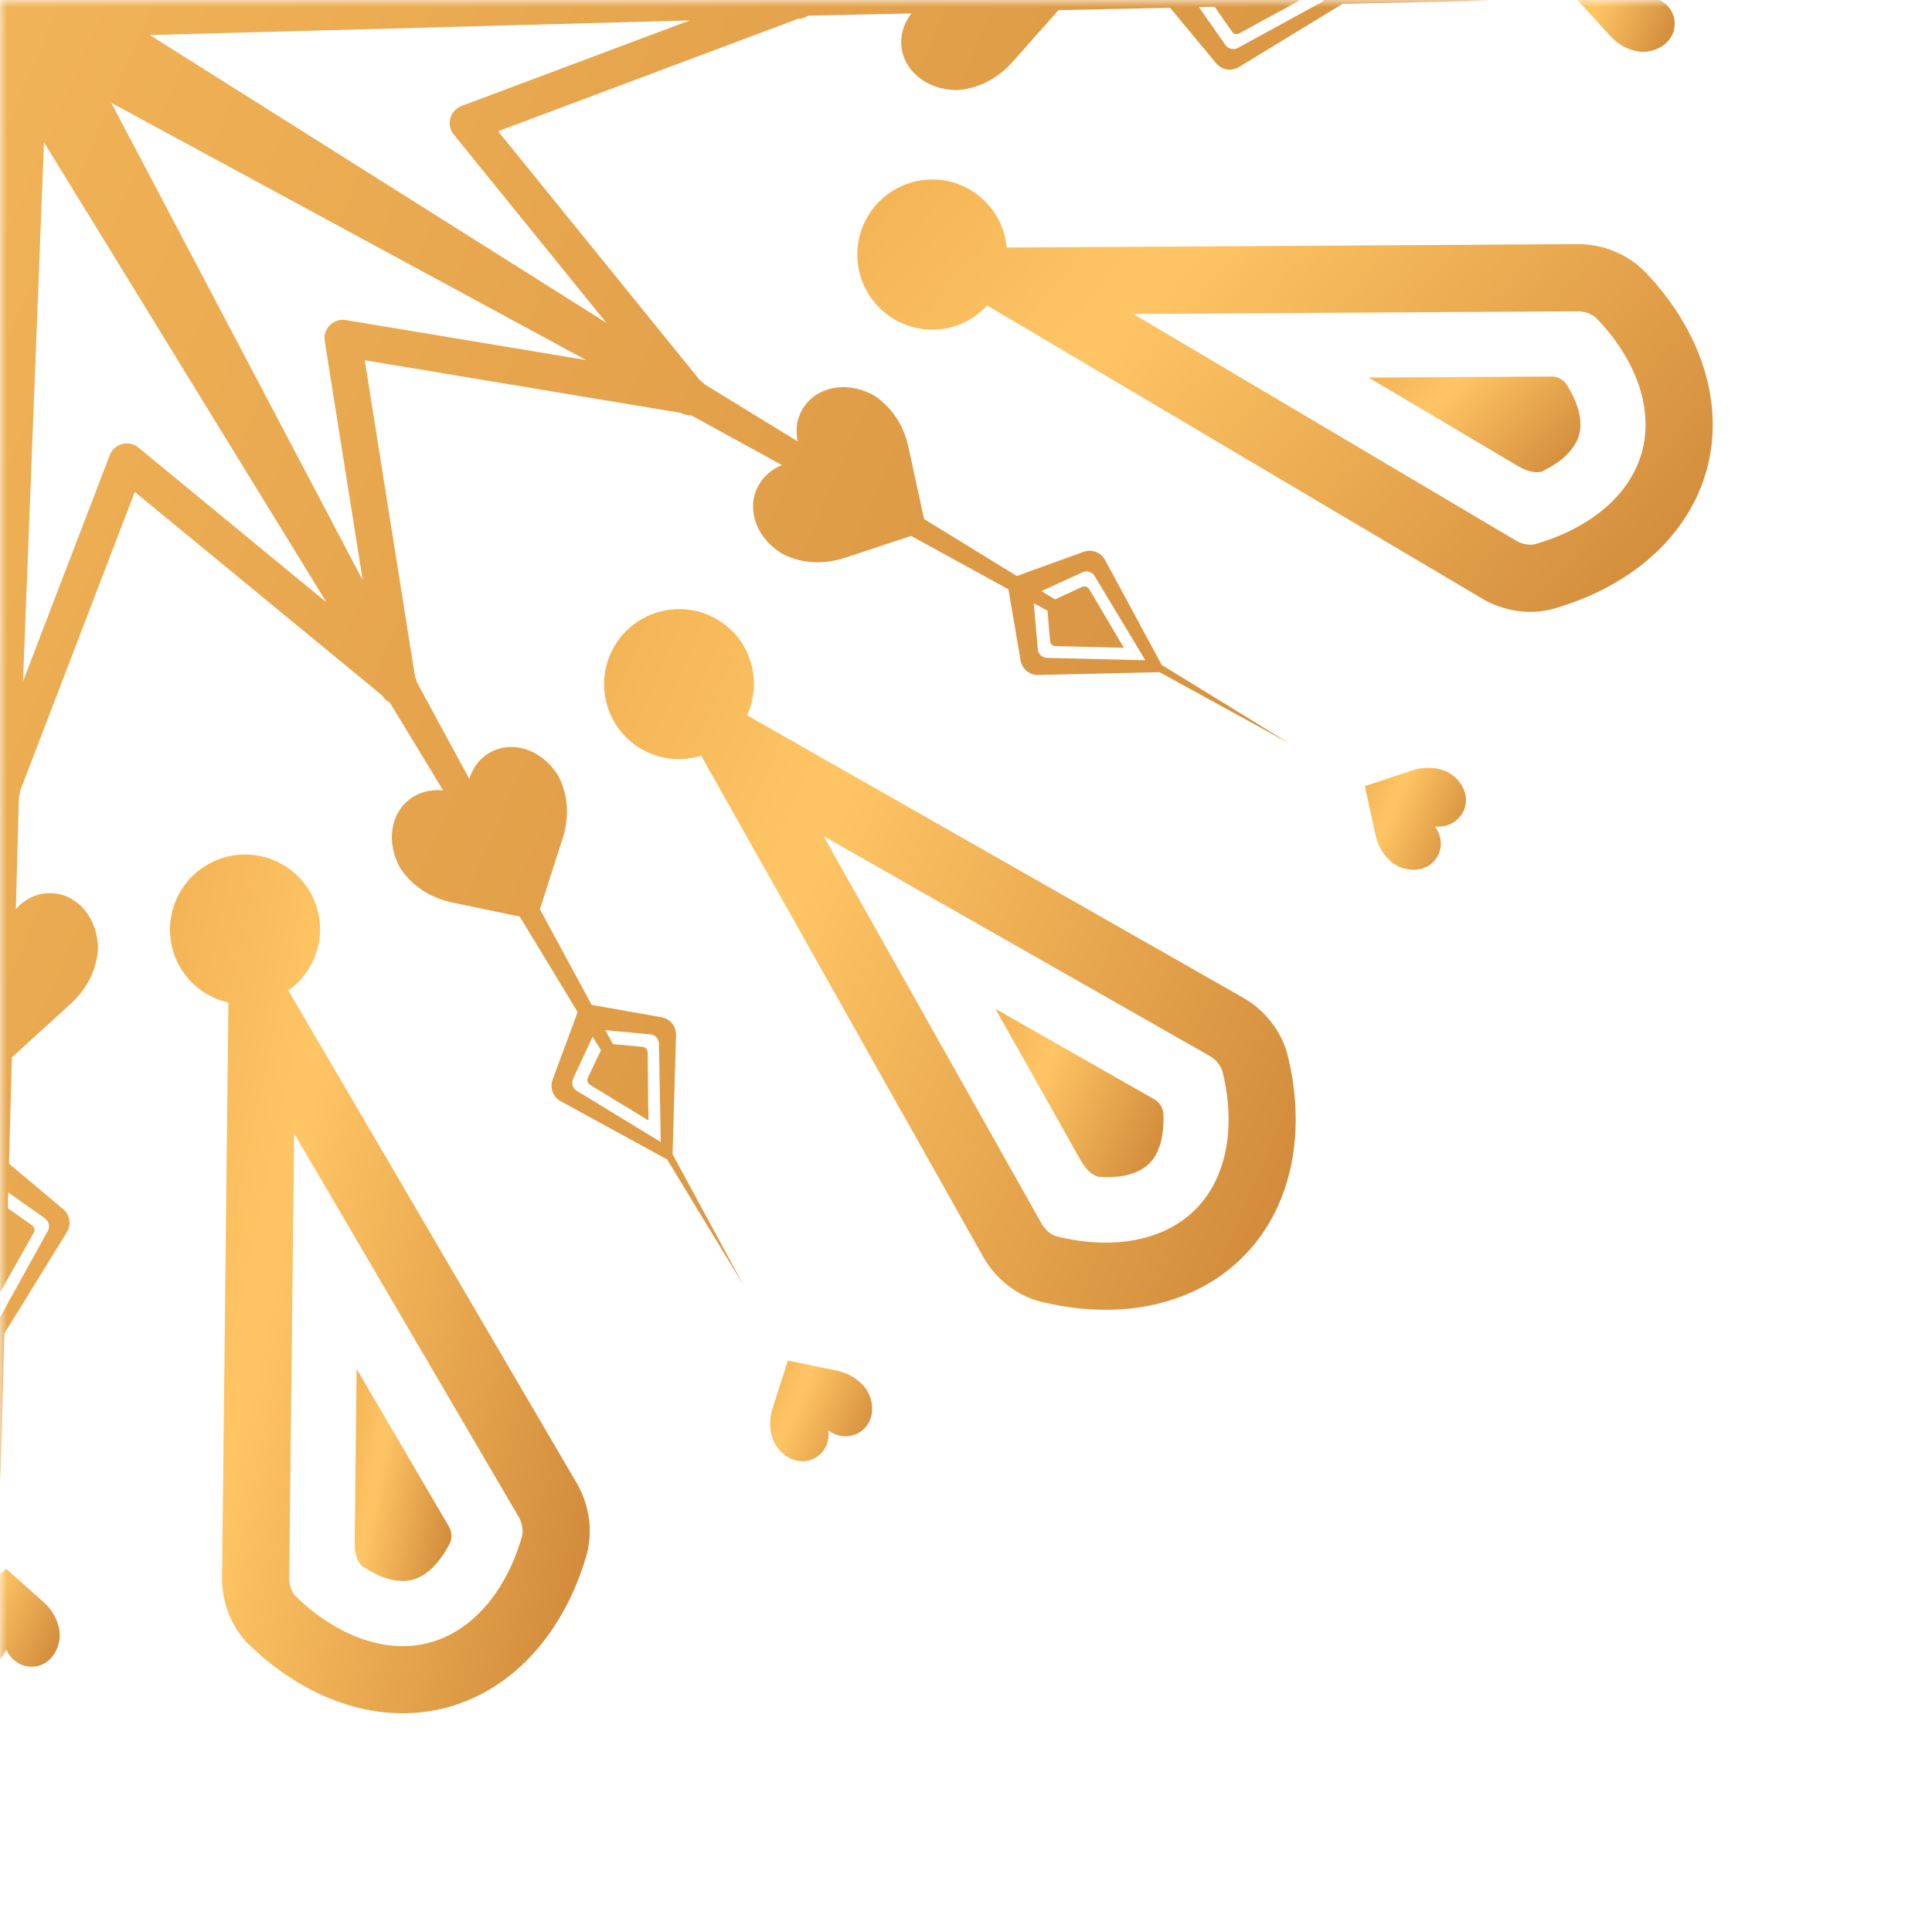 <svg width="140" height="140" viewBox="0 0 140 140" fill="none" xmlns="http://www.w3.org/2000/svg">
<g id="Group">
<g id="Clip path group">
<mask id="mask0_89_1873" style="mask-type:luminance" maskUnits="userSpaceOnUse" x="0" y="0" width="140" height="140">
<g id="SVGID_00000156553458816913743370000004398767617831310742_">
<path id="Vector" d="M0 140L0 0L140 0L140 140L0 140Z" fill="white"/>
</g>
</mask>
<g mask="url(#mask0_89_1873)">
<g id="Group_2">
<path id="Vector_2" d="M76.168 24.879L71.539 22.14C70.541 23.213 69.129 23.893 67.549 23.889C64.544 23.88 62.116 21.438 62.125 18.433C62.133 15.428 64.576 13 67.58 13.008C70.405 13.017 72.694 15.184 72.953 17.94L78.054 17.91L114.322 17.691C116.181 17.68 118.008 18.444 119.245 19.74C119.362 19.863 119.476 19.986 119.589 20.109C123.384 24.288 124.938 29.373 123.686 34.001C123.095 36.181 121.919 38.134 120.276 39.769C118.415 41.62 115.955 43.063 113.074 43.962C112.932 44.007 112.788 44.05 112.645 44.093C110.935 44.592 108.976 44.31 107.386 43.368L76.168 24.879ZM111.278 39.421C111.389 39.388 111.499 39.355 111.624 39.315C113.727 38.659 115.532 37.623 116.844 36.318C117.908 35.258 118.629 34.051 118.987 32.729C119.788 29.77 118.694 26.363 115.993 23.389C115.904 23.292 115.814 23.195 115.723 23.099C115.411 22.773 114.86 22.555 114.352 22.558L82.129 22.754L109.866 39.181C110.376 39.482 110.943 39.519 111.278 39.421Z" fill="url(#paint0_linear_89_1873)"/>
<path id="Vector_3" d="M99.177 27.363L112.41 27.283C112.844 27.28 113.271 27.487 113.508 27.851C114.365 29.172 114.708 30.478 114.433 31.492C114.372 31.719 114.276 31.945 114.149 32.165C113.989 32.439 113.776 32.71 113.516 32.969C113.061 33.422 112.443 33.812 111.756 34.16C111.467 34.247 110.896 34.305 110.007 33.778L99.177 27.363Z" fill="url(#paint1_linear_89_1873)"/>
<path id="Vector_4" d="M75.434 94.327C73.704 93.904 72.148 92.681 71.242 91.07L53.452 59.449L50.812 54.761C49.412 55.193 47.849 55.076 46.483 54.282C43.885 52.772 43.003 49.443 44.513 46.845C46.023 44.247 49.352 43.365 51.95 44.876C54.392 46.295 55.29 49.317 54.137 51.833L58.569 54.357L90.088 72.301C91.703 73.221 92.904 74.796 93.326 76.537C93.367 76.702 93.404 76.865 93.44 77.029C94.637 82.546 93.44 87.726 90.042 91.108C88.441 92.701 86.445 93.804 84.205 94.398C81.667 95.071 78.816 95.09 75.871 94.428C75.726 94.396 75.58 94.363 75.434 94.327ZM82.958 89.693C84.41 89.308 85.639 88.623 86.609 87.658C88.782 85.496 89.539 81.998 88.686 78.071C88.658 77.943 88.628 77.814 88.597 77.686C88.49 77.247 88.122 76.783 87.68 76.531L59.677 60.589L75.484 88.683C75.775 89.2 76.248 89.515 76.587 89.598C76.699 89.625 76.812 89.652 76.94 89.68C79.088 90.163 81.169 90.168 82.958 89.693Z" fill="url(#paint2_linear_89_1873)"/>
<path id="Vector_5" d="M78.306 84.075L72.135 73.106L83.634 79.653C84.011 79.868 84.278 80.26 84.301 80.694C84.383 82.266 84.027 83.569 83.282 84.31C83.115 84.475 82.919 84.624 82.699 84.75C82.424 84.907 82.104 85.036 81.749 85.13C81.128 85.295 80.398 85.324 79.629 85.281C79.336 85.212 78.813 84.976 78.306 84.075Z" fill="url(#paint3_linear_89_1873)"/>
<path id="Vector_6" d="M25.652 123.672C23.118 122.986 20.639 121.577 18.42 119.531C18.309 119.431 18.201 119.328 18.092 119.225C16.804 117.994 16.069 116.156 16.089 114.308L16.492 78.029L16.551 72.649C15.123 72.323 13.827 71.439 13.041 70.068C11.546 67.462 12.447 64.137 15.054 62.643C17.66 61.148 20.985 62.049 22.479 64.656C23.884 67.106 23.151 70.172 20.895 71.774L23.471 76.177L41.794 107.476C42.734 109.08 42.986 111.045 42.481 112.764C42.434 112.926 42.384 113.088 42.333 113.247C40.612 118.623 36.985 122.511 32.351 123.74C30.169 124.32 27.889 124.278 25.652 123.672ZM31.105 119.036C34.067 118.25 36.471 115.599 37.696 111.773C37.736 111.647 37.774 111.52 37.812 111.394C37.938 110.961 37.852 110.374 37.595 109.936L21.315 82.128L20.957 114.362C20.95 114.955 21.202 115.464 21.455 115.705C21.538 115.785 21.623 115.864 21.719 115.952C23.338 117.445 25.138 118.49 26.924 118.973C28.375 119.366 29.781 119.387 31.105 119.036Z" fill="url(#paint4_linear_89_1873)"/>
<path id="Vector_7" d="M26.247 113.488C26.027 113.282 25.692 112.817 25.703 111.783L25.844 99.197L32.529 110.617C32.749 110.991 32.783 111.464 32.586 111.851C31.871 113.254 30.912 114.204 29.896 114.474C29.668 114.534 29.424 114.564 29.171 114.563C28.854 114.562 28.513 114.513 28.158 114.417C27.538 114.25 26.891 113.91 26.247 113.488Z" fill="url(#paint5_linear_89_1873)"/>
<path id="Vector_8" d="M84.01 48.71L75.24 48.91C74.607 48.931 74.059 48.477 73.955 47.852L73.074 42.703L66.025 38.836L61.16 40.444C60.017 40.811 58.773 40.855 57.604 40.504C56.745 40.246 56.372 39.923 56.372 39.923C54.768 38.797 54.038 36.783 54.995 35.124C55.385 34.448 55.985 33.978 56.666 33.702L50.076 30.087C49.825 30.098 49.57 30.054 49.341 29.919L26.433 26.106L30.077 49.056C30.148 49.182 30.192 49.317 30.218 49.453L34.01 56.452C34.242 55.679 34.708 54.993 35.465 54.556C37.125 53.599 39.138 54.33 40.263 55.934C40.263 55.934 40.587 56.308 40.844 57.167C41.194 58.336 41.151 59.58 40.783 60.722L39.123 65.889L42.877 72.819L47.938 73.715C48.563 73.822 49.013 74.374 48.989 75.006L48.737 83.64L53.907 93.179L48.351 84.03V84.023L40.626 79.796C40.077 79.493 39.823 78.829 40.043 78.242L41.858 73.335L37.66 66.418L32.699 65.384C31.526 65.13 30.427 64.545 29.591 63.655C28.976 63.002 28.815 62.536 28.815 62.536C27.99 60.758 28.367 58.649 30.026 57.693C30.681 57.315 31.409 57.199 32.116 57.282L28.25 50.914C28.028 50.798 27.83 50.632 27.7 50.401L9.767 35.645L1.448 57.34C1.448 57.494 1.42 57.644 1.369 57.784L1.15 65.883C1.758 65.18 2.605 64.725 3.605 64.723C5.52 64.719 6.902 66.355 7.079 68.307C7.079 68.307 7.173 68.792 6.969 69.665C6.691 70.853 6.033 71.911 5.146 72.718L0.86 76.622L0.652 84.326L4.59 87.63C5.071 88.031 5.182 88.732 4.856 89.274L0.322 96.621V96.629L0.026 107.462L-0.206 96.77V96.762L-4.787 89.245C-5.117 88.701 -4.994 88.001 -4.511 87.603L-0.485 84.262L-0.669 75.861L-4.185 72.735C-5.076 71.931 -5.737 70.877 -6.02 69.689C-6.227 68.817 -6.134 68.332 -6.134 68.332C-5.964 66.379 -4.588 64.738 -2.673 64.734C-2.022 64.733 -1.423 64.936 -0.901 65.258L-1.059 58.051C-1.198 57.84 -1.29 57.596 -1.289 57.33C-1.289 57.321 -1.289 57.312 -1.289 57.303L-9.436 35.573L-27.494 50.208C-27.566 50.33 -27.66 50.431 -27.762 50.521L-31.756 57.026C-31.038 56.911 -30.296 57.005 -29.613 57.404C-27.959 58.369 -27.594 60.479 -28.429 62.253C-28.429 62.253 -28.593 62.719 -29.21 63.368C-30.051 64.253 -31.154 64.832 -32.327 65.08L-37.354 66.144L-41.664 73.164L-39.908 78.006C-39.699 78.594 -39.949 79.256 -40.508 79.556L-48.114 83.662V83.669L-53.785 92.898L-48.634 83.502L-48.633 83.487L-48.833 74.717C-48.854 74.084 -48.401 73.535 -47.775 73.431L-42.627 72.55L-38.736 65.458L-40.386 60.375C-40.747 59.231 -40.784 57.987 -40.427 56.819C-40.165 55.962 -39.84 55.591 -39.84 55.591C-38.706 53.992 -36.689 53.273 -35.035 54.238C-34.316 54.658 -33.839 55.317 -33.579 56.056L-30.016 49.561C-30.017 49.535 -30.032 49.511 -30.032 49.485C-30.031 49.255 -29.966 49.026 -29.843 48.818L-26.031 25.91L-48.98 29.553C-49.106 29.624 -49.24 29.667 -49.377 29.694L-56.051 33.31C-55.331 33.559 -54.695 34.017 -54.284 34.735C-53.333 36.397 -54.068 38.408 -55.676 39.529C-55.676 39.529 -56.05 39.851 -56.91 40.106C-58.081 40.453 -59.325 40.406 -60.466 40.034L-65.467 38.412L-72.742 42.354L-73.638 47.415C-73.745 48.039 -74.297 48.489 -74.93 48.465L-83.563 48.214L-93.102 53.384L-83.954 47.828H-83.946L-79.719 40.103C-79.416 39.554 -78.752 39.3 -78.165 39.521L-73.258 41.336L-66.182 37.041L-65.103 31.938C-64.846 30.766 -64.257 29.669 -63.366 28.835C-62.711 28.223 -62.244 28.063 -62.244 28.063C-60.463 27.243 -58.356 27.626 -57.405 29.288C-57.01 29.977 -56.912 30.745 -57.025 31.483L-50.853 27.738C-50.737 27.507 -50.56 27.306 -50.322 27.172L-35.57 9.244L-57.265 0.924C-57.413 0.923 -57.556 0.893 -57.689 0.846L-65.453 0.636C-64.786 1.241 -64.35 2.063 -64.349 3.034C-64.345 4.949 -65.981 6.331 -67.933 6.508C-67.933 6.508 -68.418 6.602 -69.291 6.398C-70.48 6.119 -71.537 5.462 -72.344 4.574L-76.195 0.346L-84.249 0.129L-87.553 4.067C-87.954 4.548 -88.655 4.659 -89.197 4.333L-96.544 -0.202H-96.552L-107.385 -0.498L-96.693 -0.73H-96.686L-89.168 -5.311C-88.624 -5.641 -87.924 -5.518 -87.526 -5.034L-84.186 -1.009L-75.524 -1.199L-72.361 -4.757C-71.557 -5.647 -70.502 -6.309 -69.314 -6.591C-68.442 -6.799 -67.957 -6.706 -67.957 -6.706C-66.005 -6.537 -64.364 -5.161 -64.361 -3.246C-64.359 -2.578 -64.567 -1.961 -64.905 -1.431L-57.969 -1.584C-57.755 -1.722 -57.508 -1.812 -57.24 -1.809L-35.497 -9.96L-50.129 -28.013C-50.254 -28.087 -50.358 -28.184 -50.45 -28.29L-56.87 -32.232C-56.692 -31.454 -56.754 -30.636 -57.187 -29.886C-58.144 -28.227 -60.252 -27.85 -62.03 -28.676C-62.03 -28.676 -62.497 -28.837 -63.15 -29.452C-64.039 -30.289 -64.624 -31.388 -64.877 -32.56L-66.026 -37.853L-73.088 -42.189L-77.93 -40.433C-78.518 -40.224 -79.18 -40.474 -79.48 -41.033L-83.586 -48.639H-83.594L-92.822 -54.31L-83.427 -49.159H-83.412L-74.641 -49.359C-74.008 -49.38 -73.46 -48.926 -73.356 -48.3L-72.475 -43.152L-65.012 -39.059L-60.215 -40.643C-59.073 -41.01 -57.829 -41.054 -56.659 -40.703C-55.8 -40.445 -55.428 -40.122 -55.428 -40.122C-53.823 -38.996 -53.093 -36.983 -54.05 -35.324C-54.427 -34.67 -54.998 -34.205 -55.65 -33.923L-49.471 -30.534C-49.225 -30.543 -48.975 -30.5 -48.751 -30.369L-25.836 -26.556L-29.476 -49.494C-29.552 -49.628 -29.596 -49.771 -29.623 -49.916L-33.138 -56.4C-33.396 -55.731 -33.845 -55.145 -34.521 -54.756C-36.18 -53.799 -38.193 -54.529 -39.319 -56.134C-39.319 -56.134 -39.641 -56.507 -39.899 -57.366C-40.25 -58.535 -40.206 -59.78 -39.838 -60.922L-38.257 -65.845L-42.279 -73.267L-47.339 -74.164C-47.964 -74.271 -48.415 -74.822 -48.391 -75.455L-48.139 -84.088L-53.309 -93.627L-47.753 -84.472L-40.028 -80.245C-39.479 -79.942 -39.224 -79.278 -39.445 -78.692L-41.26 -73.784L-36.938 -66.663L-31.754 -65.583C-30.582 -65.329 -29.483 -64.744 -28.646 -63.855C-28.032 -63.202 -27.871 -62.735 -27.871 -62.735C-27.046 -60.957 -27.422 -58.849 -29.082 -57.892C-29.808 -57.474 -30.621 -57.388 -31.397 -57.533L-27.651 -51.362C-27.43 -51.246 -27.232 -51.081 -27.102 -50.85L-9.168 -36.095L-0.857 -57.77C-0.857 -57.773 -0.857 -57.776 -0.857 -57.779C-0.857 -57.941 -0.824 -58.097 -0.77 -58.242L-0.568 -65.732C-1.137 -65.241 -1.843 -64.924 -2.661 -64.922C-4.576 -64.919 -5.958 -66.554 -6.135 -68.507C-6.135 -68.507 -6.229 -68.991 -6.025 -69.864C-5.747 -71.053 -5.089 -72.11 -4.202 -72.917L-0.277 -76.492L-0.053 -84.775L-3.992 -88.079C-4.472 -88.48 -4.584 -89.181 -4.258 -89.722L0.277 -97.07V-97.078L0.573 -107.911L0.805 -97.22V-97.212L5.386 -89.695C5.716 -89.151 5.593 -88.451 5.11 -88.053L1.084 -84.712L1.267 -76.369L5.13 -72.935C6.02 -72.131 6.682 -71.076 6.964 -69.888C7.172 -69.016 7.079 -68.531 7.079 -68.531C6.909 -66.578 5.533 -64.938 3.618 -64.934C2.813 -64.933 2.089 -65.237 1.5 -65.713L1.658 -58.494C1.796 -58.28 1.887 -58.032 1.882 -57.765L10.034 -36.023L28.087 -50.654C28.163 -50.781 28.259 -50.889 28.368 -50.982L32.18 -57.192C31.629 -57.192 31.075 -57.301 30.557 -57.603C28.903 -58.569 28.538 -60.679 29.373 -62.453C29.373 -62.453 29.537 -62.918 30.154 -63.568C30.996 -64.452 32.098 -65.032 33.272 -65.279L37.725 -66.222L42.262 -73.613L40.506 -78.455C40.297 -79.043 40.548 -79.706 41.106 -80.005L48.713 -84.112V-84.119L54.383 -93.347L49.232 -83.952V-83.937L49.432 -75.167C49.453 -74.534 48.999 -73.985 48.373 -73.882L43.225 -73L39.501 -66.21L41.329 -60.575C41.691 -59.431 41.728 -58.187 41.371 -57.019C41.109 -56.162 40.784 -55.791 40.784 -55.791C39.65 -54.192 37.633 -53.473 35.979 -54.438C35.078 -54.964 34.52 -55.85 34.351 -56.822L30.607 -49.997C30.617 -49.749 30.573 -49.497 30.441 -49.271L26.628 -26.361L49.574 -30.002C49.708 -30.078 49.851 -30.127 49.996 -30.153L56.537 -33.698C56.012 -33.973 55.549 -34.373 55.228 -34.935C54.276 -36.596 55.012 -38.607 56.62 -39.728C56.62 -39.728 56.994 -40.05 57.853 -40.305C59.024 -40.653 60.268 -40.605 61.409 -40.234L65.906 -38.775L73.339 -42.804L74.236 -47.864C74.343 -48.489 74.894 -48.939 75.527 -48.915L84.16 -48.664L93.699 -53.834L84.551 -48.278H84.544L80.317 -40.553C80.013 -40.004 79.35 -39.75 78.763 -39.97L73.856 -41.785L67.237 -37.768L66.046 -32.137C65.789 -30.965 65.201 -29.868 64.309 -29.034C63.654 -28.422 63.187 -28.262 63.187 -28.262C61.406 -27.442 59.299 -27.825 58.348 -29.487C57.856 -30.345 57.808 -31.327 58.091 -32.217L51.434 -28.176C51.318 -27.955 51.153 -27.756 50.922 -27.627L36.166 -9.693L57.863 -1.373C58.011 -1.371 58.153 -1.341 58.287 -1.295L66.157 -1.082C65.635 -1.66 65.294 -2.386 65.292 -3.233C65.288 -5.148 66.924 -6.53 68.876 -6.707C68.876 -6.707 69.361 -6.801 70.234 -6.597C71.423 -6.319 72.48 -5.661 73.287 -4.774L76.914 -0.792L84.847 -0.577L88.151 -4.515C88.551 -4.997 89.253 -5.108 89.794 -4.782L97.152 -0.247L107.985 0.05L97.286 0.281L89.769 4.863C89.225 5.193 88.525 5.07 88.127 4.586L84.786 0.561L76.704 0.738L73.308 4.559C72.504 5.449 71.449 6.111 70.261 6.393C69.389 6.601 68.904 6.508 68.904 6.508C66.952 6.338 65.311 4.962 65.307 3.047C65.306 2.262 65.592 1.553 66.046 0.971L58.568 1.135C58.355 1.272 58.109 1.362 57.841 1.359L36.096 9.511L50.725 27.562C50.853 27.638 50.962 27.736 51.055 27.845L57.804 31.988C57.639 31.223 57.707 30.421 58.132 29.685C59.088 28.027 61.197 27.651 62.975 28.476C62.975 28.476 63.441 28.637 64.094 29.252C64.983 30.089 65.568 31.188 65.822 32.36L66.961 37.61L73.686 41.74L78.529 39.983C79.117 39.774 79.779 40.025 80.079 40.583L84.185 48.19H84.193L93.42 53.861L84.025 48.709H84.01V48.71ZM46.433 80.852L46.425 80.846L42.755 78.612C42.582 78.505 42.515 78.279 42.599 78.091L43.546 76.105V76.097L42.946 75.124L41.536 78.155C41.377 78.487 41.503 78.886 41.834 79.068L47.407 82.467L47.881 82.755L47.868 82.032L47.751 75.673C47.768 75.304 47.482 74.986 47.113 74.955L43.867 74.652L44.414 75.656V75.663L46.568 75.858C46.771 75.881 46.936 76.047 46.936 76.258L46.976 80.365L46.984 80.395L46.989 81.194L46.433 80.852ZM-3.179 88.27C-3.482 88.48 -3.573 88.894 -3.378 89.211L-0.246 94.947L0.016 95.43L0.365 94.798L3.448 89.231C3.644 88.916 3.555 88.501 3.255 88.289L0.593 86.405L0.567 87.55L2.326 88.798C2.499 88.92 2.551 89.146 2.445 89.326L0.416 92.936V92.944L0.029 93.628L-0.293 93.04L-2.346 89.274C-2.451 89.093 -2.39 88.867 -2.224 88.755L-0.412 87.494L-0.439 86.357L-3.179 88.27ZM-46.958 74.677C-47.327 74.706 -47.614 75.021 -47.6 75.39L-47.755 81.907V81.922L-47.772 82.471L-47.153 82.104L-47.146 82.097L-41.704 78.82C-41.372 78.641 -41.243 78.241 -41.4 77.909L-42.762 74.944L-43.36 75.922L-42.455 77.891C-42.372 78.072 -42.441 78.298 -42.614 78.403L-46.177 80.509L-46.864 80.914L-46.846 80.243L-46.744 75.957C-46.743 75.753 -46.577 75.588 -46.373 75.566L-44.18 75.384L-43.634 74.383L-46.958 74.677ZM-78.08 41.012C-78.411 40.853 -78.811 40.98 -78.993 41.31L-82.392 46.883L-82.68 47.357L-81.957 47.343L-75.598 47.227C-75.229 47.243 -74.911 46.958 -74.88 46.589L-74.576 43.343L-75.58 43.889H-75.588L-75.783 46.044C-75.806 46.247 -75.972 46.413 -76.183 46.412L-80.289 46.452L-80.32 46.46L-81.119 46.465L-80.778 45.909L-80.77 45.901L-78.536 42.231C-78.431 42.058 -78.204 41.991 -78.016 42.075L-76.03 43.022L-76.022 43.023L-75.049 42.423L-78.08 41.012ZM-74.869 -43.287L-75.847 -43.885L-77.816 -42.98C-77.997 -42.898 -78.223 -42.965 -78.328 -43.139L-80.434 -46.702L-80.839 -47.389L-80.168 -47.371L-75.882 -47.268C-75.678 -47.267 -75.513 -47.101 -75.491 -46.898L-75.309 -44.704L-74.308 -44.159L-74.6 -47.483C-74.629 -47.852 -74.945 -48.139 -75.314 -48.125L-81.83 -48.28H-81.845L-82.395 -48.297L-82.027 -47.678L-82.02 -47.67L-78.743 -42.228C-78.564 -41.897 -78.165 -41.767 -77.833 -41.924L-74.869 -43.287ZM-45.825 -81.294L-42.155 -79.061C-41.982 -78.955 -41.915 -78.729 -41.998 -78.54L-42.946 -76.554L-42.346 -75.573L-40.936 -78.605C-40.777 -78.936 -40.904 -79.336 -41.234 -79.517L-46.807 -82.917L-47.281 -83.205L-47.268 -82.482L-47.151 -76.122C-47.167 -75.753 -46.882 -75.436 -46.513 -75.405L-43.266 -75.101L-43.813 -76.105L-45.968 -76.307C-46.171 -76.331 -46.337 -76.497 -46.336 -76.708L-46.384 -80.844L-46.389 -81.643L-45.825 -81.294ZM3.779 -88.719C4.082 -88.929 4.173 -89.343 3.978 -89.66L0.846 -95.395L0.583 -95.878L0.235 -95.246L-2.848 -89.68C-3.045 -89.364 -2.956 -88.95 -2.655 -88.738L0.007 -86.853L0.033 -87.999L-1.727 -89.247C-1.9 -89.368 -1.952 -89.594 -1.846 -89.775L0.184 -93.385V-93.393L0.57 -94.077L0.893 -93.489L2.946 -89.723C3.051 -89.542 2.99 -89.316 2.824 -89.203L1.012 -87.943L1.039 -86.805L3.779 -88.719ZM47.558 -75.125C47.927 -75.154 48.214 -75.47 48.2 -75.84L48.355 -82.356V-82.371L48.372 -82.921L47.753 -82.554L47.746 -82.546L42.304 -79.27C41.972 -79.09 41.843 -78.691 42 -78.359L43.362 -75.394L43.961 -76.372L43.055 -78.341C42.972 -78.522 43.041 -78.747 43.215 -78.853L46.777 -80.959L47.464 -81.364L47.447 -80.694L47.343 -76.407C47.343 -76.204 47.177 -76.038 46.973 -76.016L44.78 -75.834L44.235 -74.834L47.558 -75.125ZM78.68 -41.461C79.011 -41.302 79.41 -41.428 79.592 -41.759L82.991 -47.333L83.279 -47.806L82.556 -47.794L76.197 -47.677C75.827 -47.693 75.51 -47.408 75.479 -47.038L75.176 -43.792L76.179 -44.339H76.187L76.381 -46.493C76.405 -46.696 76.571 -46.862 76.782 -46.861L80.888 -46.902L80.918 -46.91L81.716 -46.915L81.376 -46.358L81.368 -46.351L79.135 -42.68C79.029 -42.507 78.802 -42.441 78.615 -42.524L76.629 -43.471H76.621L75.647 -42.872L78.68 -41.461ZM-32.284 -10.2C-32.016 -9.869 -31.922 -9.431 -32.035 -9.02C-32.146 -8.608 -32.449 -8.277 -32.848 -8.127L-49.378 -1.93L-10.264 -2.991L-43.338 -23.84L-32.284 -10.2ZM-22.933 -25.155C-22.865 -24.737 -23.004 -24.308 -23.307 -24.009C-23.608 -23.709 -24.037 -23.573 -24.457 -23.643L-41.869 -26.541L-7.466 -7.903L-25.684 -42.496L-22.933 -25.155ZM-7.353 -33.431C-7.505 -33.034 -7.839 -32.734 -8.251 -32.626C-8.663 -32.517 -9.101 -32.612 -9.43 -32.883L-23.064 -44.101L-2.587 -10.758L-1.068 -49.825L-7.353 -33.431ZM10.275 -32.809C9.944 -32.541 9.505 -32.447 9.094 -32.56C8.683 -32.671 8.352 -32.974 8.203 -33.373L2.005 -49.903L3.067 -10.789L23.915 -43.863L10.275 -32.809ZM24.084 -23.831C23.785 -24.132 23.654 -24.554 23.717 -24.982L26.615 -42.395L7.978 -7.99L42.57 -26.209L25.23 -23.457C24.81 -23.39 24.384 -23.529 24.084 -23.831ZM33.506 -7.878C33.108 -8.03 32.809 -8.363 32.7 -8.775C32.592 -9.188 32.687 -9.626 32.958 -9.955L44.176 -23.588L10.832 -3.112L49.898 -1.593L33.506 -7.878ZM-88.194 -3.704C-88.404 -4.006 -88.818 -4.097 -89.135 -3.903L-94.87 -0.771L-95.353 -0.508L-94.721 -0.16L-89.155 2.923C-88.839 3.12 -88.424 3.031 -88.213 2.73L-86.329 0.068L-87.474 0.042L-88.722 1.802C-88.843 1.975 -89.07 2.027 -89.25 1.92L-92.861 -0.109L-92.868 -0.11L-93.553 -0.496L-92.964 -0.818L-89.198 -2.871C-89.017 -2.976 -88.792 -2.916 -88.679 -2.75L-87.419 -0.937L-86.281 -0.964L-88.194 -3.704ZM88.794 3.255C89.004 3.557 89.418 3.648 89.735 3.454L95.47 0.321L95.953 0.059L95.321 -0.289L89.755 -3.373C89.439 -3.569 89.025 -3.481 88.813 -3.18L86.929 -0.518L88.074 -0.492L89.323 -2.252C89.444 -2.425 89.67 -2.477 89.85 -2.37L93.461 -0.34H93.469L94.153 0.046L93.565 0.368L89.799 2.421C89.618 2.527 89.392 2.465 89.28 2.299L88.019 0.488L86.882 0.514L88.794 3.255ZM7.954 32.981C8.106 32.584 8.44 32.284 8.851 32.176C9.263 32.067 9.702 32.163 10.031 32.433L23.662 43.651L3.186 10.308L1.668 49.375L7.954 32.981ZM-9.676 32.359C-9.345 32.092 -8.905 31.999 -8.495 32.111C-8.083 32.223 -7.752 32.525 -7.602 32.923L-1.405 49.453L-2.466 10.341L-23.315 43.414L-9.676 32.359ZM-23.484 23.382C-23.234 23.632 -23.099 23.97 -23.1 24.318C-23.1 24.389 -23.106 24.46 -23.118 24.531L-26.016 41.946L-7.378 7.542L-41.97 25.76L-24.631 23.007C-24.211 22.94 -23.784 23.08 -23.484 23.382ZM-49.3 1.143L-32.907 7.43C-32.511 7.582 -32.21 7.916 -32.101 8.327C-32.072 8.44 -32.057 8.555 -32.057 8.669C-32.058 8.971 -32.163 9.268 -32.359 9.507L-43.576 23.138L-10.234 2.661L-49.3 1.143ZM32.883 9.751C32.615 9.419 32.523 8.981 32.635 8.57C32.747 8.159 33.049 7.827 33.447 7.678L49.978 1.481L10.865 2.543L43.938 23.391L32.883 9.751ZM8.066 7.454L26.285 42.046L23.531 24.706C23.461 24.284 23.604 23.859 23.906 23.559C24.208 23.259 24.636 23.123 25.055 23.193L42.471 26.091L8.066 7.454ZM82.628 47.229L82.621 47.221L79.344 41.779C79.164 41.447 78.766 41.318 78.434 41.475L75.469 42.838L76.446 43.435L78.416 42.53C78.597 42.448 78.822 42.516 78.927 42.69L81.034 46.252L81.439 46.939L80.768 46.922L76.482 46.819C76.278 46.818 76.113 46.652 76.091 46.448L75.909 44.255L74.909 43.71L75.201 47.034C75.23 47.403 75.545 47.69 75.915 47.676L82.431 47.831L82.446 47.83L82.996 47.848L82.628 47.229Z" fill="url(#paint6_linear_89_1873)"/>
<path id="Vector_9" d="M116.7 2.621L114.251 -0.069L116.69 -2.813C117.158 -3.331 117.772 -3.716 118.464 -3.881C118.971 -4.002 119.254 -3.947 119.254 -3.947C120.391 -3.849 121.346 -3.047 121.348 -1.932C121.349 -1.104 120.835 -0.392 120.097 -0.079C120.836 0.231 121.354 0.896 121.355 1.724C121.357 2.839 120.405 3.644 119.268 3.747C119.268 3.747 118.986 3.802 118.477 3.683C117.786 3.52 117.17 3.137 116.7 2.621Z" fill="url(#paint7_linear_89_1873)"/>
<path id="Vector_10" d="M-1.35 120.785C-2.466 120.787 -3.27 119.834 -3.374 118.698C-3.374 118.698 -3.429 118.416 -3.31 117.907C-3.148 117.215 -2.765 116.6 -2.248 116.13L0.441 113.681L3.185 116.12C3.703 116.588 4.088 117.202 4.253 117.894C4.374 118.402 4.32 118.684 4.32 118.684C4.221 119.821 3.42 120.776 2.305 120.778C1.477 120.78 0.764 120.265 0.451 119.527C0.142 120.266 -0.523 120.784 -1.35 120.785Z" fill="url(#paint8_linear_89_1873)"/>
<path id="Vector_11" d="M56.287 104.838C56.287 104.838 56.099 104.62 55.949 104.12C55.745 103.44 55.771 102.715 55.985 102.05L57.097 98.587L60.692 99.336C61.375 99.484 62.014 99.824 62.502 100.343C62.859 100.723 62.953 100.995 62.953 100.995C63.433 102.03 63.214 103.257 62.248 103.815C61.531 104.228 60.657 104.137 60.018 103.653C60.117 104.448 59.798 105.227 59.081 105.641C58.115 106.197 56.943 105.772 56.287 104.838Z" fill="url(#paint9_linear_89_1873)"/>
<path id="Vector_12" d="M100.683 62.329C100.165 61.841 99.824 61.202 99.676 60.519L98.905 56.964L102.391 55.812C103.056 55.598 103.781 55.573 104.462 55.777C104.962 55.927 105.179 56.115 105.179 56.115C106.113 56.771 106.538 57.943 105.981 58.909C105.567 59.626 104.765 59.985 103.97 59.886C104.454 60.525 104.568 61.359 104.155 62.076C103.597 63.042 102.37 63.261 101.335 62.78C101.335 62.78 101.063 62.687 100.683 62.329Z" fill="url(#paint10_linear_89_1873)"/>
</g>
</g>
</g>
</g>
<defs>
<linearGradient id="paint0_linear_89_1873" x1="-94.424" y1="-139.286" x2="164.863" y2="84.281" gradientUnits="userSpaceOnUse">
<stop stop-color="#E99940"/>
<stop offset="0.228" stop-color="#FFC564"/>
<stop offset="0.349" stop-color="#E99940"/>
<stop offset="0.442" stop-color="#C97822"/>
<stop offset="0.698" stop-color="#FFC564"/>
<stop offset="1" stop-color="#913900"/>
</linearGradient>
<linearGradient id="paint1_linear_89_1873" x1="60.414" y1="-6.426" x2="118.398" y2="49.505" gradientUnits="userSpaceOnUse">
<stop stop-color="#E99940"/>
<stop offset="0.228" stop-color="#FFC564"/>
<stop offset="0.349" stop-color="#E99940"/>
<stop offset="0.442" stop-color="#C97822"/>
<stop offset="0.698" stop-color="#FFC564"/>
<stop offset="1" stop-color="#913900"/>
</linearGradient>
<linearGradient id="paint2_linear_89_1873" x1="-82.796" y1="-202.701" x2="225.636" y2="-70.043" gradientUnits="userSpaceOnUse">
<stop stop-color="#E99940"/>
<stop offset="0.228" stop-color="#FFC564"/>
<stop offset="0.349" stop-color="#E99940"/>
<stop offset="0.442" stop-color="#C97822"/>
<stop offset="0.698" stop-color="#FFC564"/>
<stop offset="1" stop-color="#913900"/>
</linearGradient>
<linearGradient id="paint3_linear_89_1873" x1="41.38" y1="13.83" x2="116.046" y2="46.325" gradientUnits="userSpaceOnUse">
<stop stop-color="#E99940"/>
<stop offset="0.228" stop-color="#FFC564"/>
<stop offset="0.349" stop-color="#E99940"/>
<stop offset="0.442" stop-color="#C97822"/>
<stop offset="0.698" stop-color="#FFC564"/>
<stop offset="1" stop-color="#913900"/>
</linearGradient>
<linearGradient id="paint4_linear_89_1873" x1="-64.501" y1="-240.601" x2="147.698" y2="-195.403" gradientUnits="userSpaceOnUse">
<stop stop-color="#E99940"/>
<stop offset="0.228" stop-color="#FFC564"/>
<stop offset="0.349" stop-color="#E99940"/>
<stop offset="0.442" stop-color="#C97822"/>
<stop offset="0.698" stop-color="#FFC564"/>
<stop offset="1" stop-color="#913900"/>
</linearGradient>
<linearGradient id="paint5_linear_89_1873" x1="7.992" y1="24.495" x2="57.189" y2="34.279" gradientUnits="userSpaceOnUse">
<stop stop-color="#E99940"/>
<stop offset="0.228" stop-color="#FFC564"/>
<stop offset="0.349" stop-color="#E99940"/>
<stop offset="0.442" stop-color="#C97822"/>
<stop offset="0.698" stop-color="#FFC564"/>
<stop offset="1" stop-color="#913900"/>
</linearGradient>
<linearGradient id="paint6_linear_89_1873" x1="-651.307" y1="-1154.9" x2="668.683" y2="-579.702" gradientUnits="userSpaceOnUse">
<stop stop-color="#E99940"/>
<stop offset="0.228" stop-color="#FFC564"/>
<stop offset="0.349" stop-color="#E99940"/>
<stop offset="0.442" stop-color="#C97822"/>
<stop offset="0.698" stop-color="#FFC564"/>
<stop offset="1" stop-color="#913900"/>
</linearGradient>
<linearGradient id="paint7_linear_89_1873" x1="96.308" y1="-41.485" x2="140.94" y2="-23.584" gradientUnits="userSpaceOnUse">
<stop stop-color="#E99940"/>
<stop offset="0.228" stop-color="#FFC564"/>
<stop offset="0.349" stop-color="#E99940"/>
<stop offset="0.442" stop-color="#C97822"/>
<stop offset="0.698" stop-color="#FFC564"/>
<stop offset="1" stop-color="#913900"/>
</linearGradient>
<linearGradient id="paint8_linear_89_1873" x1="-22.878" y1="79.144" x2="23.103" y2="100.911" gradientUnits="userSpaceOnUse">
<stop stop-color="#E99940"/>
<stop offset="0.228" stop-color="#FFC564"/>
<stop offset="0.349" stop-color="#E99940"/>
<stop offset="0.442" stop-color="#C97822"/>
<stop offset="0.698" stop-color="#FFC564"/>
<stop offset="1" stop-color="#913900"/>
</linearGradient>
<linearGradient id="paint9_linear_89_1873" x1="37.148" y1="63.086" x2="82.263" y2="82.978" gradientUnits="userSpaceOnUse">
<stop stop-color="#E99940"/>
<stop offset="0.228" stop-color="#FFC564"/>
<stop offset="0.349" stop-color="#E99940"/>
<stop offset="0.442" stop-color="#C97822"/>
<stop offset="0.698" stop-color="#FFC564"/>
<stop offset="1" stop-color="#913900"/>
</linearGradient>
<linearGradient id="paint10_linear_89_1873" x1="80.404" y1="19.718" x2="125.424" y2="39.168" gradientUnits="userSpaceOnUse">
<stop stop-color="#E99940"/>
<stop offset="0.228" stop-color="#FFC564"/>
<stop offset="0.349" stop-color="#E99940"/>
<stop offset="0.442" stop-color="#C97822"/>
<stop offset="0.698" stop-color="#FFC564"/>
<stop offset="1" stop-color="#913900"/>
</linearGradient>
</defs>
</svg>
